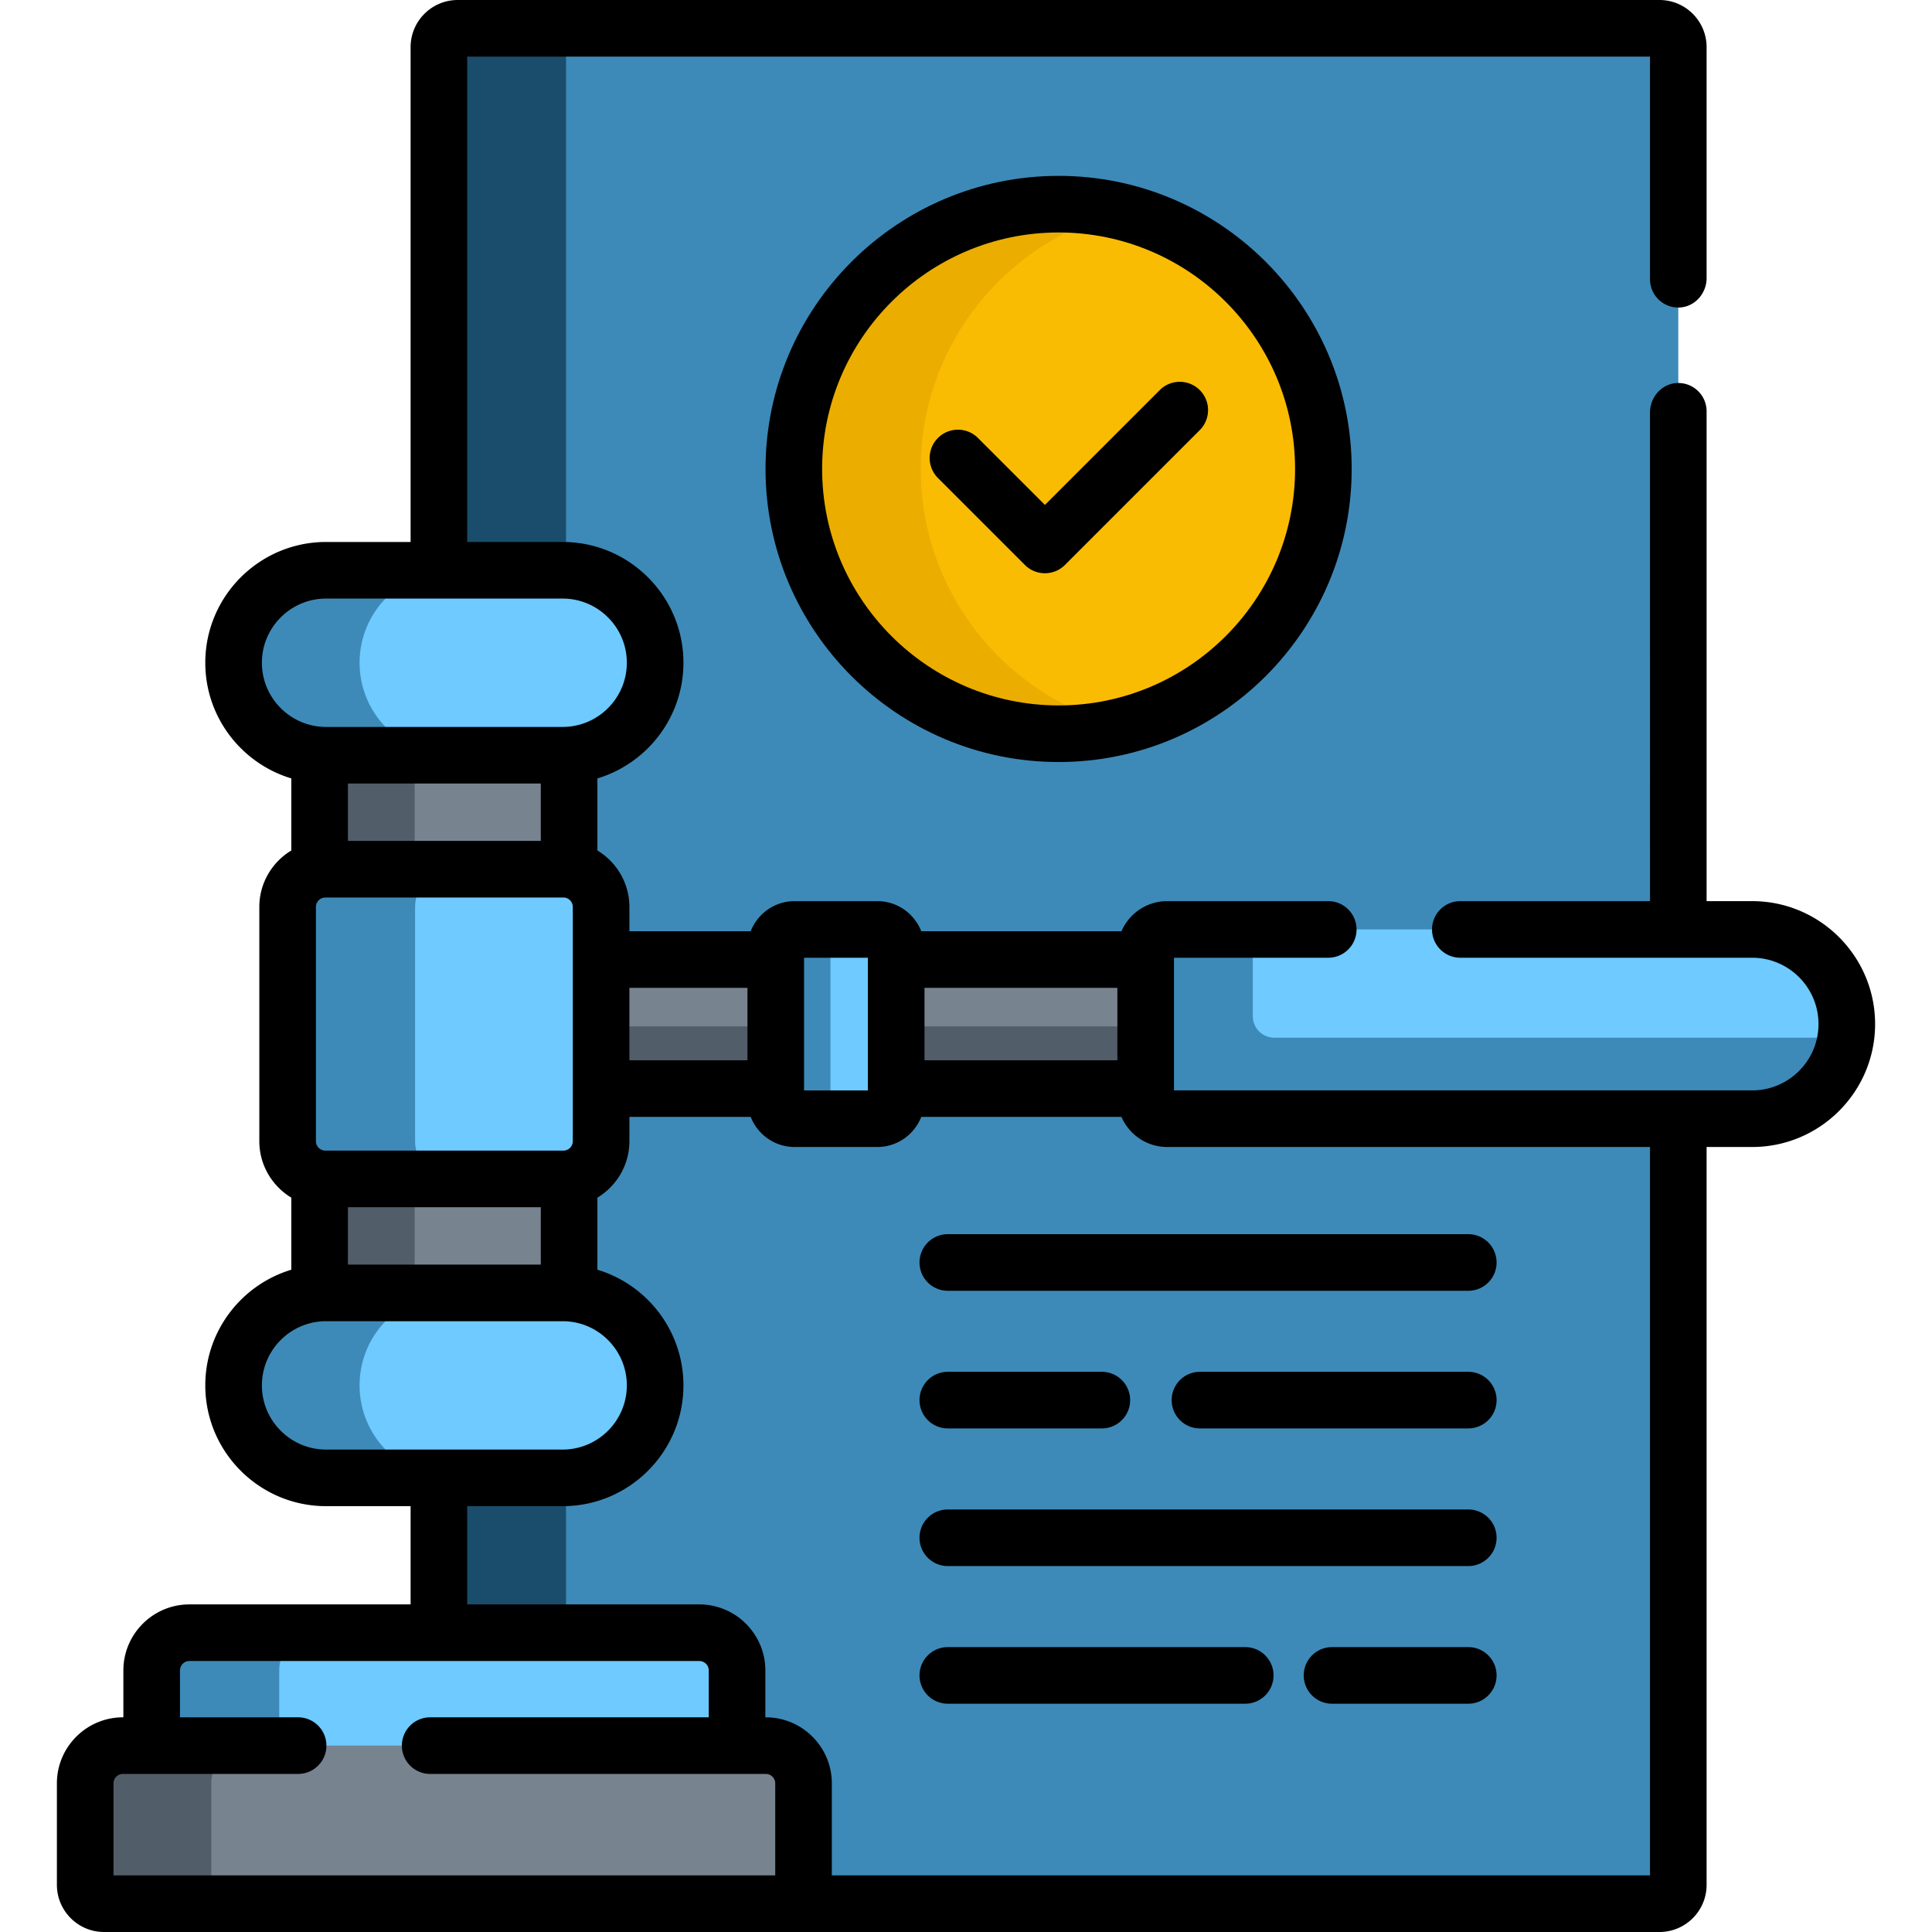 <svg xmlns="http://www.w3.org/2000/svg" viewBox="0 0 512 512"><path d="M439.767 7.5H121.315a5 5 0 00-5 5v138.628h32.793c13.535 0 24.508 10.973 24.508 24.508 0 12.96-10.062 23.563-22.798 24.442v30.401h-.001c4.799.734 8.479 4.868 8.479 9.872v62.073c0 5.004-3.68 9.138-8.479 9.872h.001v30.401c12.737.879 22.798 11.482 22.798 24.442 0 13.535-10.973 24.508-24.508 24.508h-32.793v41.037h69.011c5.523 0 10 4.477 10 10v19.897l-.001.026h7.619c5.523 0 10 4.477 10 10V504.5h231.824v-492a5.001 5.001 0 00-5.001-5z" fill="#3d8ab8"/><g fill="#194d6b"><path d="M149.108 151.128c.299 0 .595.012.892.023V12.5a5 5 0 015-5h-33.685a5 5 0 00-5 5v138.628zM149.108 391.649h-32.793v41.037H150v-41.059c-.297.01-.593.022-.892.022z"/></g><g fill="#77838f"><path d="M159.296 254.29h46.289v34.197h-46.289zM237.502 254.29h66.115v34.197h-66.115z"/></g><g fill="#515d69"><path d="M159.296 272h46.289v16.487h-46.289zM237.502 272h66.115v16.487h-66.115z"/></g><path d="M489.422 271.389c0 13.85-11.228 25.078-25.078 25.078H309.316a5.7 5.7 0 01-5.7-5.7V252.01a5.7 5.7 0 015.7-5.7h155.028c13.85.001 25.078 11.229 25.078 25.079z" fill="#6ecaff"/><path d="M337.699 275a5.7 5.7 0 01-5.699-5.7v-22.99h-22.684a5.7 5.7 0 00-5.7 5.7v38.757a5.7 5.7 0 005.7 5.7h155.028c12.623 0 23.064-9.328 24.815-21.467z" fill="#3d8ab8"/><path d="M237.502 251.311v40.156a5 5 0 01-5 5h-21.917a5 5 0 01-5-5v-40.156a5 5 0 015-5h21.917a5 5 0 015 5z" fill="#6ecaff"/><path d="M220.083 291.467v-40.156a5 5 0 015-5h-14.498a5 5 0 00-5 5v40.156a5 5 0 005 5h14.498a5 5 0 01-5-5z" fill="#3d8ab8"/><path d="M149.296 312.425H86.225c-.519 0-1.024-.052-1.522-.128v30.401a24.81 24.81 0 011.71-.066h62.695c.575 0 1.144.027 1.71.066v-30.401a9.922 9.922 0 01-1.522.128z" fill="#77838f"/><path d="M86.225 312.425c-.519 0-1.024-.052-1.522-.128v30.401a24.81 24.81 0 011.71-.066h23.472v-30.208h-23.66z" fill="#515d69"/><path d="M86.225 230.352h63.071c.519 0 1.024.052 1.522.128v-30.401c-.566.039-1.135.066-1.71.066H86.413c-.575 0-1.144-.027-1.71-.066v30.401a10.049 10.049 0 011.522-.128z" fill="#77838f"/><path d="M86.225 230.352h23.66v-30.208H86.413c-.575 0-1.144-.027-1.71-.066v30.401a10.18 10.18 0 011.522-.127z" fill="#515d69"/><path d="M159.296 240.352v62.073c0 5.523-4.477 10-10 10H86.225c-5.523 0-10-4.477-10-10v-62.073c0-5.523 4.477-10 10-10h63.071c5.523 0 10 4.477 10 10z" fill="#6ecaff"/><g><path d="M110 302.425v-62.073c0-5.523 4.477-10 10-10H86.225c-5.523 0-10 4.477-10 10v62.073c0 5.523 4.477 10 10 10H120c-5.523 0-10-4.477-10-10z" fill="#3d8ab8"/></g><g><path d="M195.273 463.608c.034-.337.052-.68.052-1.026v-19.897c0-5.523-4.477-10-10-10H50.195c-5.523 0-10 4.477-10 10v19.897c0 .346.018.689.052 1.026z" fill="#6ecaff"/><path d="M74.052 463.608a10.23 10.23 0 01-.052-1.026v-19.897c0-5.523 4.477-10 10-10H50.195c-5.523 0-10 4.477-10 10v19.897c0 .346.018.689.052 1.026z" fill="#3d8ab8"/><path d="M212.943 504.5H27.578a5 5 0 01-5-5v-26.892c0-5.523 4.477-10 10-10h170.365c5.523 0 10 4.477 10 10z" fill="#77838f"/><path d="M56 499.5v-26.892c0-5.523 4.477-10 10-10H32.578c-5.523 0-10 4.477-10 10V499.5a5 5 0 005 5H61a5 5 0 01-5-5z" fill="#515d69"/></g><g><path d="M173.616 367.141c0 13.535-10.973 24.508-24.508 24.508H86.413c-13.535 0-24.508-10.973-24.508-24.508 0-13.535 10.973-24.508 24.508-24.508h62.695c13.535 0 24.508 10.973 24.508 24.508z" fill="#6ecaff"/><path d="M95.289 367.141c0-13.535 10.973-24.508 24.508-24.508H86.413c-13.535 0-24.508 10.973-24.508 24.508s10.973 24.508 24.508 24.508h33.384c-13.535 0-24.508-10.973-24.508-24.508z" fill="#3d8ab8"/><path d="M173.616 175.636c0 13.535-10.973 24.508-24.508 24.508H86.413c-13.535 0-24.508-10.973-24.508-24.508 0-13.535 10.973-24.508 24.508-24.508h62.695c13.535 0 24.508 10.973 24.508 24.508z" fill="#6ecaff"/><path d="M95.289 175.636c0-13.535 10.973-24.508 24.508-24.508H86.413c-13.535 0-24.508 10.973-24.508 24.508 0 13.535 10.973 24.508 24.508 24.508h33.384c-13.535 0-24.508-10.972-24.508-24.508z" fill="#3d8ab8"/></g><g><circle cx="280.541" cy="124.276" fill="#fabc02" r="70.169"/><path d="M244 124.276c0-32.956 22.725-60.592 53.355-68.127a70.278 70.278 0 00-16.814-2.042c-38.753 0-70.169 31.416-70.169 70.169s31.416 70.169 70.169 70.169c5.798 0 11.426-.717 16.814-2.042-30.63-7.536-53.355-35.171-53.355-68.127z" fill="#ebad00"/></g><g><path d="M464.344 238.811h-12.076V109a7.5 7.5 0 00-7.73-7.497c-4.105.123-7.27 3.704-7.27 7.811V238.81H387c-4.143 0-7.5 3.358-7.5 7.5s3.357 7.5 7.5 7.5h77.344c9.692 0 17.578 7.886 17.578 17.578s-7.886 17.578-17.578 17.578H311.117V253.81H352c4.143 0 7.5-3.358 7.5-7.5s-3.357-7.5-7.5-7.5h-42.684c-5.424 0-10.091 3.291-12.118 7.979h-53.055c-1.817-4.662-6.344-7.979-11.641-7.979h-21.917c-5.297 0-9.824 3.318-11.641 7.979h-32.148v-6.438c0-6.347-3.408-11.899-8.479-14.967v-19.097c13.174-3.965 22.799-16.203 22.799-30.652 0-17.649-14.358-32.008-32.008-32.008h-25.294V15h313.453v59a7.5 7.5 0 007.73 7.497c4.105-.123 7.27-3.704 7.27-7.811V12.5c0-6.904-5.596-12.5-12.5-12.5H121.314c-6.904 0-12.5 5.596-12.5 12.5v131.128H86.413c-17.649 0-32.008 14.359-32.008 32.008 0 14.448 9.625 26.685 22.798 30.651v19.097c-5.071 3.068-8.479 8.62-8.479 14.967v62.073c0 6.347 3.408 11.899 8.479 14.967v19.097c-13.173 3.966-22.798 16.203-22.798 30.652 0 17.649 14.358 32.008 32.008 32.008h22.401v26.037H50.195c-9.649 0-17.5 7.851-17.5 17.5v12.423h-.117c-9.649 0-17.5 7.851-17.5 17.5V499.5c0 6.893 5.607 12.5 12.5 12.5h412.189c6.904 0 12.5-5.596 12.5-12.5V303.967h12.076c17.964 0 32.578-14.614 32.578-32.578s-14.613-32.578-32.577-32.578zM245.002 261.79h51.115v19.197h-51.115zm-31.917-7.979h16.917v35.156h-16.917zm-46.289 7.979h31.289v19.197h-31.289zm-97.391-86.154c0-9.378 7.63-17.008 17.008-17.008h62.695c9.378 0 17.008 7.63 17.008 17.008s-7.63 17.008-17.008 17.008H86.413c-9.378.001-17.008-7.629-17.008-17.008zm16.82 129.289a2.503 2.503 0 01-2.5-2.5v-62.073c0-1.378 1.121-2.5 2.5-2.5h63.071c1.379 0 2.5 1.122 2.5 2.5v62.073c0 1.378-1.121 2.5-2.5 2.5zm57.092 15v15.208H92.203v-15.208zm-51.114-97.073v-15.208h51.114v15.208zm-5.79 161.297c-9.378 0-17.008-7.63-17.008-17.008s7.63-17.008 17.008-17.008h62.695c9.378 0 17.008 7.63 17.008 17.008s-7.63 17.008-17.008 17.008zM205.443 497H30.078v-24.392c0-1.378 1.121-2.5 2.5-2.5H79c4.143 0 7.5-3.358 7.5-7.5s-3.357-7.5-7.5-7.5H47.695v-12.423c0-1.378 1.121-2.5 2.5-2.5h135.13c1.379 0 2.5 1.122 2.5 2.5v12.423H114c-4.143 0-7.5 3.358-7.5 7.5s3.357 7.5 7.5 7.5h88.943c1.379 0 2.5 1.122 2.5 2.5zm231.825 0H220.443v-24.392c0-9.649-7.851-17.5-17.5-17.5h-.118v-12.423c0-9.649-7.851-17.5-17.5-17.5h-61.511v-26.037h25.294c17.649 0 32.008-14.358 32.008-32.008 0-14.449-9.625-26.686-22.799-30.652v-19.097c5.071-3.068 8.479-8.62 8.479-14.967v-6.438h32.148c1.817 4.662 6.344 7.979 11.641 7.979h21.917c5.297 0 9.824-3.318 11.641-7.979h53.055c2.027 4.688 6.694 7.979 12.118 7.979h127.951V497z"/><path d="M202.872 124.276c0 42.827 34.842 77.669 77.669 77.669s77.669-34.842 77.669-77.669-34.842-77.669-77.669-77.669-77.669 34.842-77.669 77.669zm140.338 0c0 34.556-28.113 62.669-62.669 62.669s-62.669-28.113-62.669-62.669 28.113-62.669 62.669-62.669 62.669 28.113 62.669 62.669z"/><path d="M259.147 116.045a7.5 7.5 0 00-10.607 10.606l23.069 23.069c1.465 1.464 3.385 2.197 5.304 2.197s3.839-.732 5.304-2.197l35.758-35.758a7.5 7.5 0 00-10.607-10.606l-30.454 30.455zM243.681 334.569a7.5 7.5 0 007.5 7.5h137.93c4.143 0 7.5-3.358 7.5-7.5s-3.357-7.5-7.5-7.5h-137.93a7.5 7.5 0 00-7.5 7.5zM389.11 363.546H318c-4.143 0-7.5 3.358-7.5 7.5s3.357 7.5 7.5 7.5h71.11c4.143 0 7.5-3.358 7.5-7.5s-3.357-7.5-7.5-7.5zM251.181 378.546H292c4.143 0 7.5-3.358 7.5-7.5s-3.357-7.5-7.5-7.5h-40.819c-4.143 0-7.5 3.358-7.5 7.5s3.357 7.5 7.5 7.5zM389.11 400.023H251.18c-4.143 0-7.5 3.358-7.5 7.5s3.357 7.5 7.5 7.5h137.93c4.143 0 7.5-3.358 7.5-7.5s-3.357-7.5-7.5-7.5zM389.11 436.5H353c-4.143 0-7.5 3.358-7.5 7.5s3.357 7.5 7.5 7.5h36.11c4.143 0 7.5-3.358 7.5-7.5s-3.357-7.5-7.5-7.5zM330 436.5h-78.819c-4.143 0-7.5 3.358-7.5 7.5s3.357 7.5 7.5 7.5H330c4.143 0 7.5-3.358 7.5-7.5s-3.357-7.5-7.5-7.5z"/></g></svg>